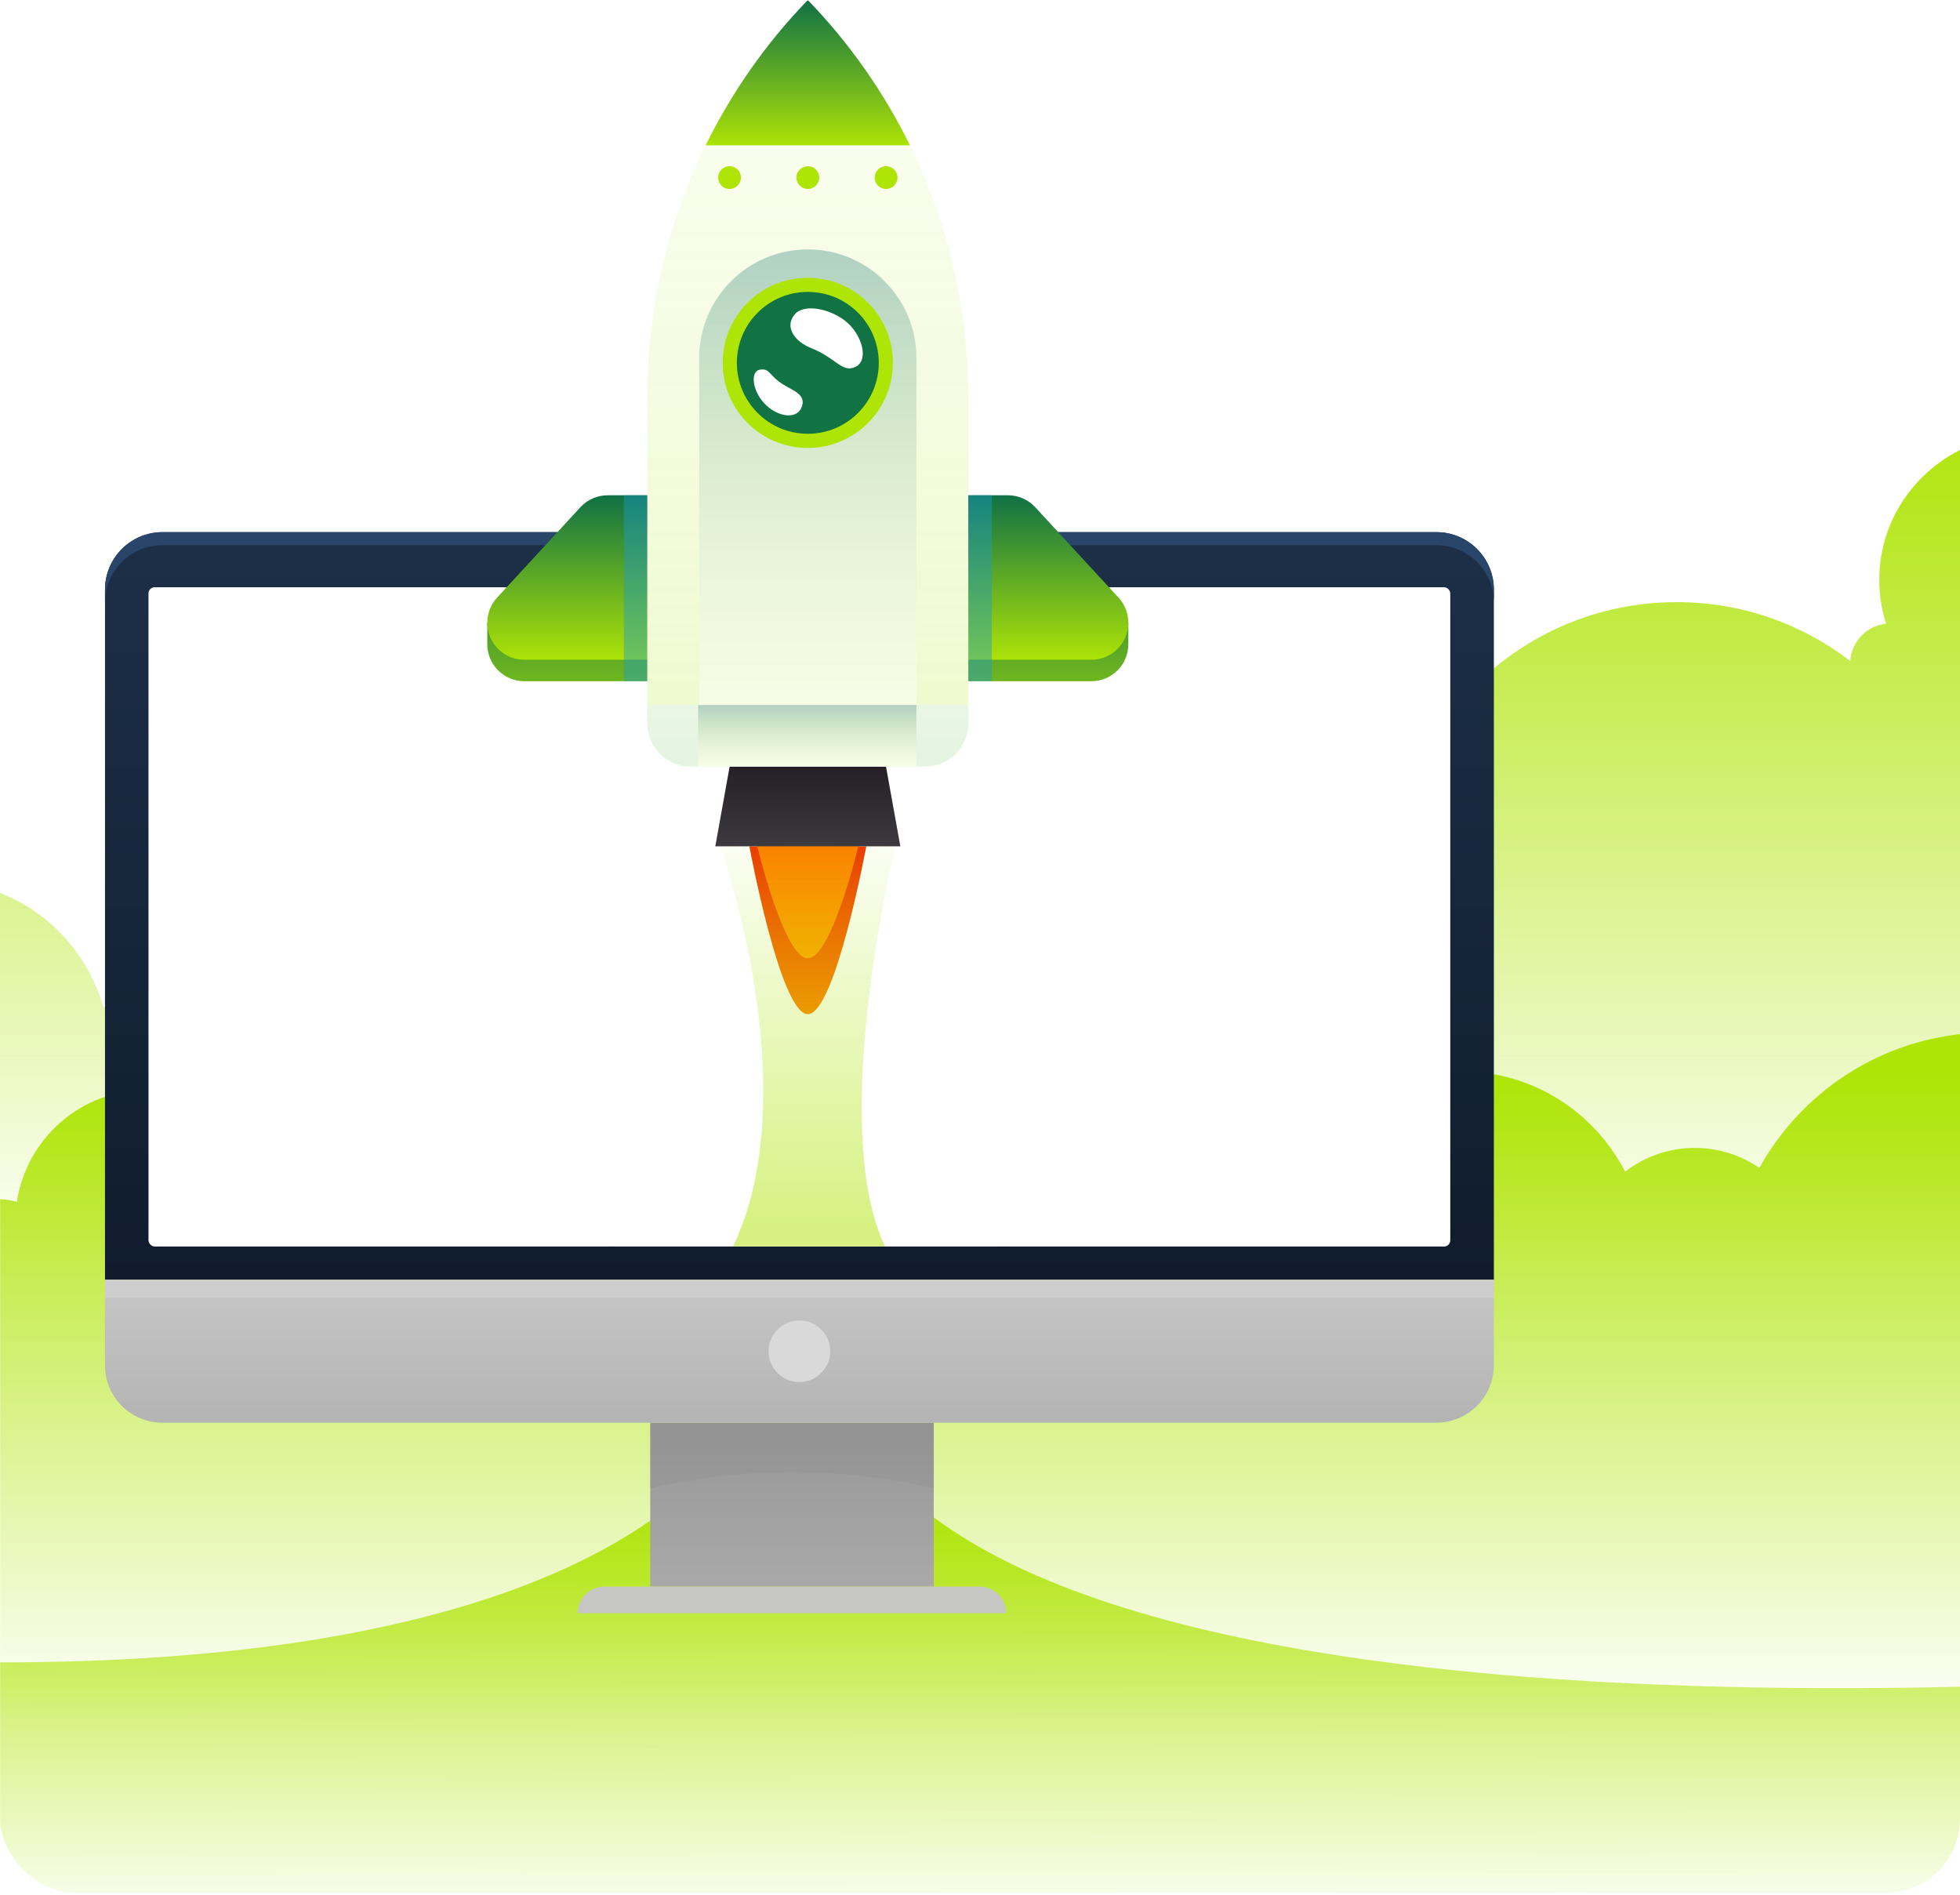 <svg xmlns="http://www.w3.org/2000/svg" xmlns:xlink="http://www.w3.org/1999/xlink" width="635" height="614" viewBox="0 0 635 614" fill="none"><g clip-path="url(#clip0_619_614)"><rect y="0.204" width="635" height="613" rx="24" fill="white"></rect><path d="M238.317 463.722C238.317 463.722 207.555 538.559 0.038 538.559V613.396H767.664V538.559C767.664 538.559 345.402 583.79 276.931 463.722H238.317Z" fill="url(#paint0_linear_619_614)"></path><path d="M681.703 108.092C676.655 117.511 673.404 128.038 672.473 139.241C672.001 140.643 671.568 142.07 671.16 143.497C665.602 141.573 659.572 140.655 653.287 140.987C629.741 142.21 610.504 161.187 608.948 184.701C608.553 190.78 609.318 196.63 611.039 202.06C604.78 202.735 599.871 207.82 599.451 214.142C583.872 202.187 564.38 195.075 543.218 195.075C492.136 195.075 450.729 236.47 450.729 287.539C450.729 291.744 451.035 295.886 451.583 299.952C449.505 299.378 447.325 299.047 445.056 299.047C438.299 299.047 415.786 296.498 410.075 309.702C400.819 301.341 388.556 296.243 375.106 296.243C357.284 296.243 341.553 305.19 332.157 318.827C314.615 298.486 288.66 285.576 259.683 285.576C226.703 285.576 197.637 302.259 180.427 327.633C173.619 306.77 154 291.693 130.849 291.693C111.739 291.693 95.026 301.978 85.949 317.31C73.162 317.986 61.766 323.925 53.925 333.037C52.204 331.674 50.33 330.476 48.278 329.469C43.523 327.124 38.449 326.091 33.49 326.232C29.245 311.435 19.008 298.41 4.105 291.056C2.754 290.393 1.377 289.807 0 289.259V613.409H767.626V108.092L741.674 69.409L681.677 108.092H681.703Z" fill="url(#paint1_linear_619_614)"></path><path d="M767.664 284.582C729.445 285.206 697.383 310.989 687.274 346.088C674.691 338.747 660.056 334.516 644.439 334.516C612.403 334.516 584.522 352.218 569.989 378.358C564.036 374.279 556.846 371.883 549.082 371.883C540.579 371.883 532.751 374.764 526.505 379.581C516.587 360.26 496.47 347.044 473.255 347.044C450.04 347.044 428.266 361.394 418.82 382.015C376.355 344.151 320.365 321.121 258.982 321.121C193.366 321.121 133.921 347.426 90.564 390.057C87.632 369.143 69.669 353.046 47.946 353.046C26.223 353.046 8.669 368.773 5.431 389.343C3.697 388.872 1.899 388.579 0.051 388.49V613.396H767.677V284.582H767.664Z" fill="url(#paint2_linear_619_614)"></path><path d="M302.518 460.925H210.671V514.002H302.518V460.925Z" fill="url(#paint3_linear_619_614)"></path><path d="M326.009 522.632H187.183C187.183 517.87 191.035 514.018 195.798 514.018H317.377C322.14 514.018 325.993 517.87 325.993 522.632H326.009Z" fill="#C6C6C5"></path><g style="mix-blend-mode:multiply" opacity="0.22"><path d="M302.518 482.166C272.298 475.178 240.875 475.178 210.671 482.166V460.925H302.518V482.166Z" fill="#868686"></path></g><path d="M483.984 414.609V191.02C483.984 180.733 475.645 172.396 465.355 172.396H52.646C42.356 172.396 34.017 180.733 34.017 191.02V414.609H484H483.984Z" fill="url(#paint4_linear_619_614)"></path><path d="M34 414.608V442.285C34 452.572 42.339 460.909 52.629 460.909H465.338C475.628 460.909 483.967 452.572 483.967 442.285V414.608H34Z" fill="url(#paint5_linear_619_614)"></path><path d="M483.967 414.608H34V420.459H483.967V414.608Z" fill="#CFCECE"></path><g clip-path="url(#clip1_619_614)"><rect x="48.111" y="190.24" width="421.747" height="213.594" rx="2" fill="white"></rect><rect x="-3" y="190" width="493" height="664" fill="url(#pattern0_619_614)"></rect></g><path d="M258.983 447.745C264.496 447.745 268.964 443.278 268.964 437.767C268.964 432.256 264.496 427.789 258.983 427.789C253.471 427.789 249.002 432.256 249.002 437.767C249.002 443.278 253.471 447.745 258.983 447.745Z" fill="#D9D9D9"></path><path d="M465.338 172.396H52.646C42.356 172.396 34.017 180.733 34.017 191.02V195.246C34.017 184.959 42.356 176.622 52.646 176.622H465.355C475.645 176.622 483.984 184.959 483.984 195.246V191.02C483.984 180.733 475.645 172.396 465.355 172.396H465.338Z" fill="url(#paint6_linear_619_614)"></path><path d="M188.042 171.275L157.871 201.73V208.702C157.871 215.316 163.236 220.696 169.868 220.696H211.922V167.407H196.869C193.521 167.407 190.318 168.805 188.042 171.275Z" fill="url(#paint7_linear_619_614)"></path><path d="M335.389 171.275L362.39 200.576C364.276 202.624 365.56 201.73 365.56 201.73V208.702C365.56 215.316 360.196 220.696 353.563 220.696H311.509V167.407H326.562C329.911 167.407 333.113 168.805 335.389 171.275Z" fill="url(#paint8_linear_619_614)"></path><path d="M188.042 164.32L161.041 193.621C159.009 195.831 157.871 198.74 157.871 201.747C157.871 208.361 163.236 213.74 169.868 213.74H211.922V160.452H196.869C193.521 160.452 190.318 161.849 188.042 164.32Z" fill="url(#paint9_linear_619_614)"></path><path d="M335.389 164.32L362.39 193.621C364.422 195.831 365.56 198.74 365.56 201.747C365.56 208.361 360.196 213.74 353.563 213.74H311.509V160.452H326.562C329.911 160.452 333.113 161.849 335.389 164.32Z" fill="url(#paint10_linear_619_614)"></path><g style="mix-blend-mode:multiply" opacity="0.44"><path d="M209.744 160.452H202.12V220.696H209.744V160.452Z" fill="#1E9AC9"></path></g><g style="mix-blend-mode:multiply" opacity="0.44"><path d="M321.343 160.452H313.719V220.696H321.343V160.452Z" fill="#1E9AC9"></path></g><path d="M261.716 0C228.359 34.453 209.713 80.51 209.713 128.452V234.347C209.713 242.066 215.971 248.323 223.693 248.323H299.723C307.444 248.323 313.703 242.066 313.703 234.347V128.452C313.703 80.51 295.057 34.453 261.7 0H261.716Z" fill="white"></path><path d="M261.716 0C228.359 34.453 209.713 80.51 209.713 128.452V234.347C209.713 242.066 215.971 248.323 223.693 248.323H299.723C307.444 248.323 313.703 242.066 313.703 234.347V128.452C313.703 80.51 295.057 34.453 261.7 0H261.716Z" fill="url(#paint11_linear_619_614)"></path><path d="M294.812 47.097C286.375 29.919 275.256 14.009 261.715 0.016C248.157 14.009 237.038 29.919 228.617 47.097H294.828H294.812Z" fill="url(#paint12_linear_619_614)"></path><path d="M265.406 57.531C265.406 55.483 263.748 53.841 261.716 53.841C259.684 53.841 258.025 55.499 258.025 57.531C258.025 59.562 259.684 61.22 261.716 61.22C263.748 61.22 265.406 59.562 265.406 57.531Z" fill="#AEE406"></path><path d="M240.046 57.531C240.046 55.483 238.388 53.842 236.356 53.842C234.324 53.842 232.666 55.499 232.666 57.531C232.666 59.562 234.324 61.22 236.356 61.22C238.388 61.22 240.046 59.562 240.046 57.531Z" fill="#AEE406"></path><path d="M290.764 57.531C290.764 55.483 289.106 53.842 287.074 53.842C285.042 53.842 283.384 55.499 283.384 57.531C283.384 59.562 285.042 61.22 287.074 61.22C289.106 61.22 290.764 59.562 290.764 57.531Z" fill="#AEE406"></path><path d="M242.778 274.179C242.778 274.179 252.825 328.557 261.717 328.557C270.609 328.557 280.655 274.179 280.655 274.179H242.778Z" fill="url(#paint13_linear_619_614)"></path><path d="M245.231 273.757C245.231 273.757 253.977 310.436 261.715 310.436C269.453 310.436 278.198 273.757 278.198 273.757H245.215H245.231Z" fill="url(#paint14_linear_619_614)"></path><path d="M287.044 248.339H261.717H236.39L231.741 274.179H291.694L287.044 248.339Z" fill="url(#paint15_linear_619_614)"></path><path style="mix-blend-mode:multiply" opacity="0.44" d="M209.713 228.415H313.703V234.347C313.703 242.066 307.444 248.323 299.723 248.323H223.693C215.971 248.323 209.713 242.066 209.713 234.347V228.415Z" fill="url(#paint16_linear_619_614)"></path><path d="M261.715 80.803C281.141 80.803 296.909 96.567 296.909 115.987V228.432H226.521V115.987C226.521 96.567 242.289 80.803 261.715 80.803Z" fill="white"></path><path d="M261.715 80.803C281.141 80.803 296.909 96.567 296.909 115.987V228.432H226.521V115.987C226.521 96.567 242.289 80.803 261.715 80.803Z" fill="url(#paint17_linear_619_614)"></path><path d="M289.288 117.547C289.288 102.32 276.933 89.969 261.701 89.985C246.469 89.985 234.131 102.336 234.131 117.564C234.131 132.791 246.485 145.126 261.701 145.126C276.933 145.126 289.271 132.775 289.271 117.547H289.288Z" fill="#AEE406"></path><path d="M284.704 117.548C284.704 104.855 274.413 94.568 261.718 94.568C249.022 94.568 238.731 104.855 238.731 117.548C238.731 130.24 249.022 140.527 261.718 140.527C274.413 140.527 284.704 130.24 284.704 117.548Z" fill="#117244"></path><path d="M273.647 103.798C268.543 99.947 260.415 98.289 257.423 101.913C254.124 105.895 257.342 110.575 262.804 112.769C271.095 116.085 272.818 120.96 277.191 118.831C281.71 116.621 279.19 108.008 273.647 103.815V103.798Z" fill="white"></path><path d="M247.542 130.597C251.768 135.147 257.978 135.96 259.62 132.141C261.441 127.916 257.165 126.68 253.833 124.616C248.923 121.594 249.655 119.351 246.306 119.741C242.974 120.147 243.721 126.469 247.542 130.597Z" fill="white"></path><path d="M296.91 228.399H226.164V248.323H296.91V228.399Z" fill="white"></path><path d="M296.91 228.399H226.164V248.323H296.91V228.399Z" fill="url(#paint18_linear_619_614)"></path><path d="M200.268 403.801H196.302C196.302 403.801 197.781 403.883 200.268 403.801Z" fill="#72C6E8"></path><path d="M290.064 274.179L261.714 273.757L233.363 274.179C233.363 274.179 261.714 353.08 237.509 403.785H286.748C267.956 364.976 290.048 274.179 290.048 274.179H290.064Z" fill="url(#paint19_linear_619_614)"></path><path d="M327.13 403.801H323.163C325.65 403.883 327.13 403.801 327.13 403.801Z" fill="#72C6E8"></path></g><defs><pattern id="pattern0_619_614" patternContentUnits="objectBoundingBox" width="1" height="1"><use xlink:href="#image0_619_614" transform="scale(0.001 0.001)"></use></pattern><linearGradient id="paint0_linear_619_614" x1="384" y1="680.909" x2="383.89" y2="477.005" gradientUnits="userSpaceOnUse"><stop offset="0.27" stop-color="#AEE406" stop-opacity="0"></stop><stop offset="0.96" stop-color="#AEE406"></stop></linearGradient><linearGradient id="paint1_linear_619_614" x1="383.851" y1="522.284" x2="383.851" y2="117.689" gradientUnits="userSpaceOnUse"><stop offset="0.27" stop-color="#AEE406" stop-opacity="0"></stop><stop offset="0.96" stop-color="#AEE406"></stop></linearGradient><linearGradient id="paint2_linear_619_614" x1="383.902" y1="558.317" x2="383.902" y2="338.909" gradientUnits="userSpaceOnUse"><stop stop-color="#AEE406" stop-opacity="0"></stop><stop offset="0.96" stop-color="#AEE406"></stop></linearGradient><linearGradient id="paint3_linear_619_614" x1="256.594" y1="448.2" x2="256.594" y2="552.259" gradientUnits="userSpaceOnUse"><stop offset="0.1" stop-color="#969696"></stop><stop offset="1" stop-color="#B6B6B6"></stop></linearGradient><linearGradient id="paint4_linear_619_614" x1="258.984" y1="163.377" x2="258.984" y2="452.361" gradientUnits="userSpaceOnUse"><stop offset="0.06" stop-color="#1C2F47"></stop><stop offset="1" stop-color="#0E1929"></stop></linearGradient><linearGradient id="paint5_linear_619_614" x1="258.984" y1="476.835" x2="258.984" y2="387.046" gradientUnits="userSpaceOnUse"><stop offset="0.1" stop-color="#B1B1B1"></stop><stop offset="1" stop-color="#D1D1D1"></stop></linearGradient><linearGradient id="paint6_linear_619_614" x1="258.984" y1="181.952" x2="258.984" y2="240.62" gradientUnits="userSpaceOnUse"><stop offset="0.06" stop-color="#294569"></stop><stop offset="1" stop-color="#192D4B"></stop></linearGradient><linearGradient id="paint7_linear_619_614" x1="184.89" y1="256.76" x2="184.89" y2="167.902" gradientUnits="userSpaceOnUse"><stop stop-color="#AEE406"></stop><stop offset="1" stop-color="#117244"></stop></linearGradient><linearGradient id="paint8_linear_619_614" x1="338.528" y1="256.76" x2="338.528" y2="167.902" gradientUnits="userSpaceOnUse"><stop stop-color="#AEE406"></stop><stop offset="1" stop-color="#117244"></stop></linearGradient><linearGradient id="paint9_linear_619_614" x1="184.89" y1="214.349" x2="184.89" y2="160.947" gradientUnits="userSpaceOnUse"><stop stop-color="#AEE406"></stop><stop offset="1" stop-color="#117244"></stop></linearGradient><linearGradient id="paint10_linear_619_614" x1="338.528" y1="214.349" x2="338.528" y2="160.947" gradientUnits="userSpaceOnUse"><stop stop-color="#AEE406"></stop><stop offset="1" stop-color="#117244"></stop></linearGradient><linearGradient id="paint11_linear_619_614" x1="261.716" y1="0.454" x2="261.716" y2="247.834" gradientUnits="userSpaceOnUse"><stop stop-color="#AEE406" stop-opacity="0.04"></stop><stop offset="1" stop-color="#AEE406" stop-opacity="0.2"></stop></linearGradient><linearGradient id="paint12_linear_619_614" x1="261.715" y1="47.634" x2="261.715" y2="0.454" gradientUnits="userSpaceOnUse"><stop stop-color="#AEE406"></stop><stop offset="1" stop-color="#117244"></stop></linearGradient><linearGradient id="paint13_linear_619_614" x1="261.717" y1="270.263" x2="261.717" y2="331.368" gradientUnits="userSpaceOnUse"><stop offset="0.04" stop-color="#EB3300"></stop><stop offset="1" stop-color="#FF8800"></stop></linearGradient><linearGradient id="paint14_linear_619_614" x1="261.715" y1="314.58" x2="261.715" y2="267.581" gradientUnits="userSpaceOnUse"><stop offset="0.04" stop-color="#FFA900"></stop><stop offset="1" stop-color="#FF7500"></stop></linearGradient><linearGradient id="paint15_linear_619_614" x1="261.717" y1="239.385" x2="261.717" y2="287.782" gradientUnits="userSpaceOnUse"><stop offset="0.15" stop-color="#231E25"></stop><stop offset="1" stop-color="#49484B"></stop></linearGradient><linearGradient id="paint16_linear_619_614" x1="261.716" y1="117.515" x2="261.716" y2="280.225" gradientUnits="userSpaceOnUse"><stop stop-color="white"></stop><stop offset="1" stop-color="#CEEAF9"></stop></linearGradient><linearGradient id="paint17_linear_619_614" x1="261.72" y1="81.073" x2="261.72" y2="228.141" gradientUnits="userSpaceOnUse"><stop stop-color="#117244" stop-opacity="0.33"></stop><stop offset="1" stop-color="#AEE406" stop-opacity="0.1"></stop></linearGradient><linearGradient id="paint18_linear_619_614" x1="261.543" y1="228.435" x2="261.543" y2="248.284" gradientUnits="userSpaceOnUse"><stop stop-color="#117244" stop-opacity="0.33"></stop><stop offset="1" stop-color="#AEE406" stop-opacity="0.1"></stop></linearGradient><linearGradient id="paint19_linear_619_614" x1="261.714" y1="402.339" x2="261.714" y2="260.918" gradientUnits="userSpaceOnUse"><stop offset="0.04" stop-color="#AEE406" stop-opacity="0.5"></stop><stop offset="1" stop-color="#AEE406" stop-opacity="0"></stop></linearGradient><clipPath id="clip0_619_614"><rect y="0.204" width="635" height="613" rx="24" fill="white"></rect></clipPath><clipPath id="clip1_619_614"><rect x="48.111" y="190.24" width="421.747" height="213.594" rx="2" fill="white"></rect></clipPath><image id="image0_619_614" width="777" height="4096" preserveAspectRatio="none"></image></defs></svg>